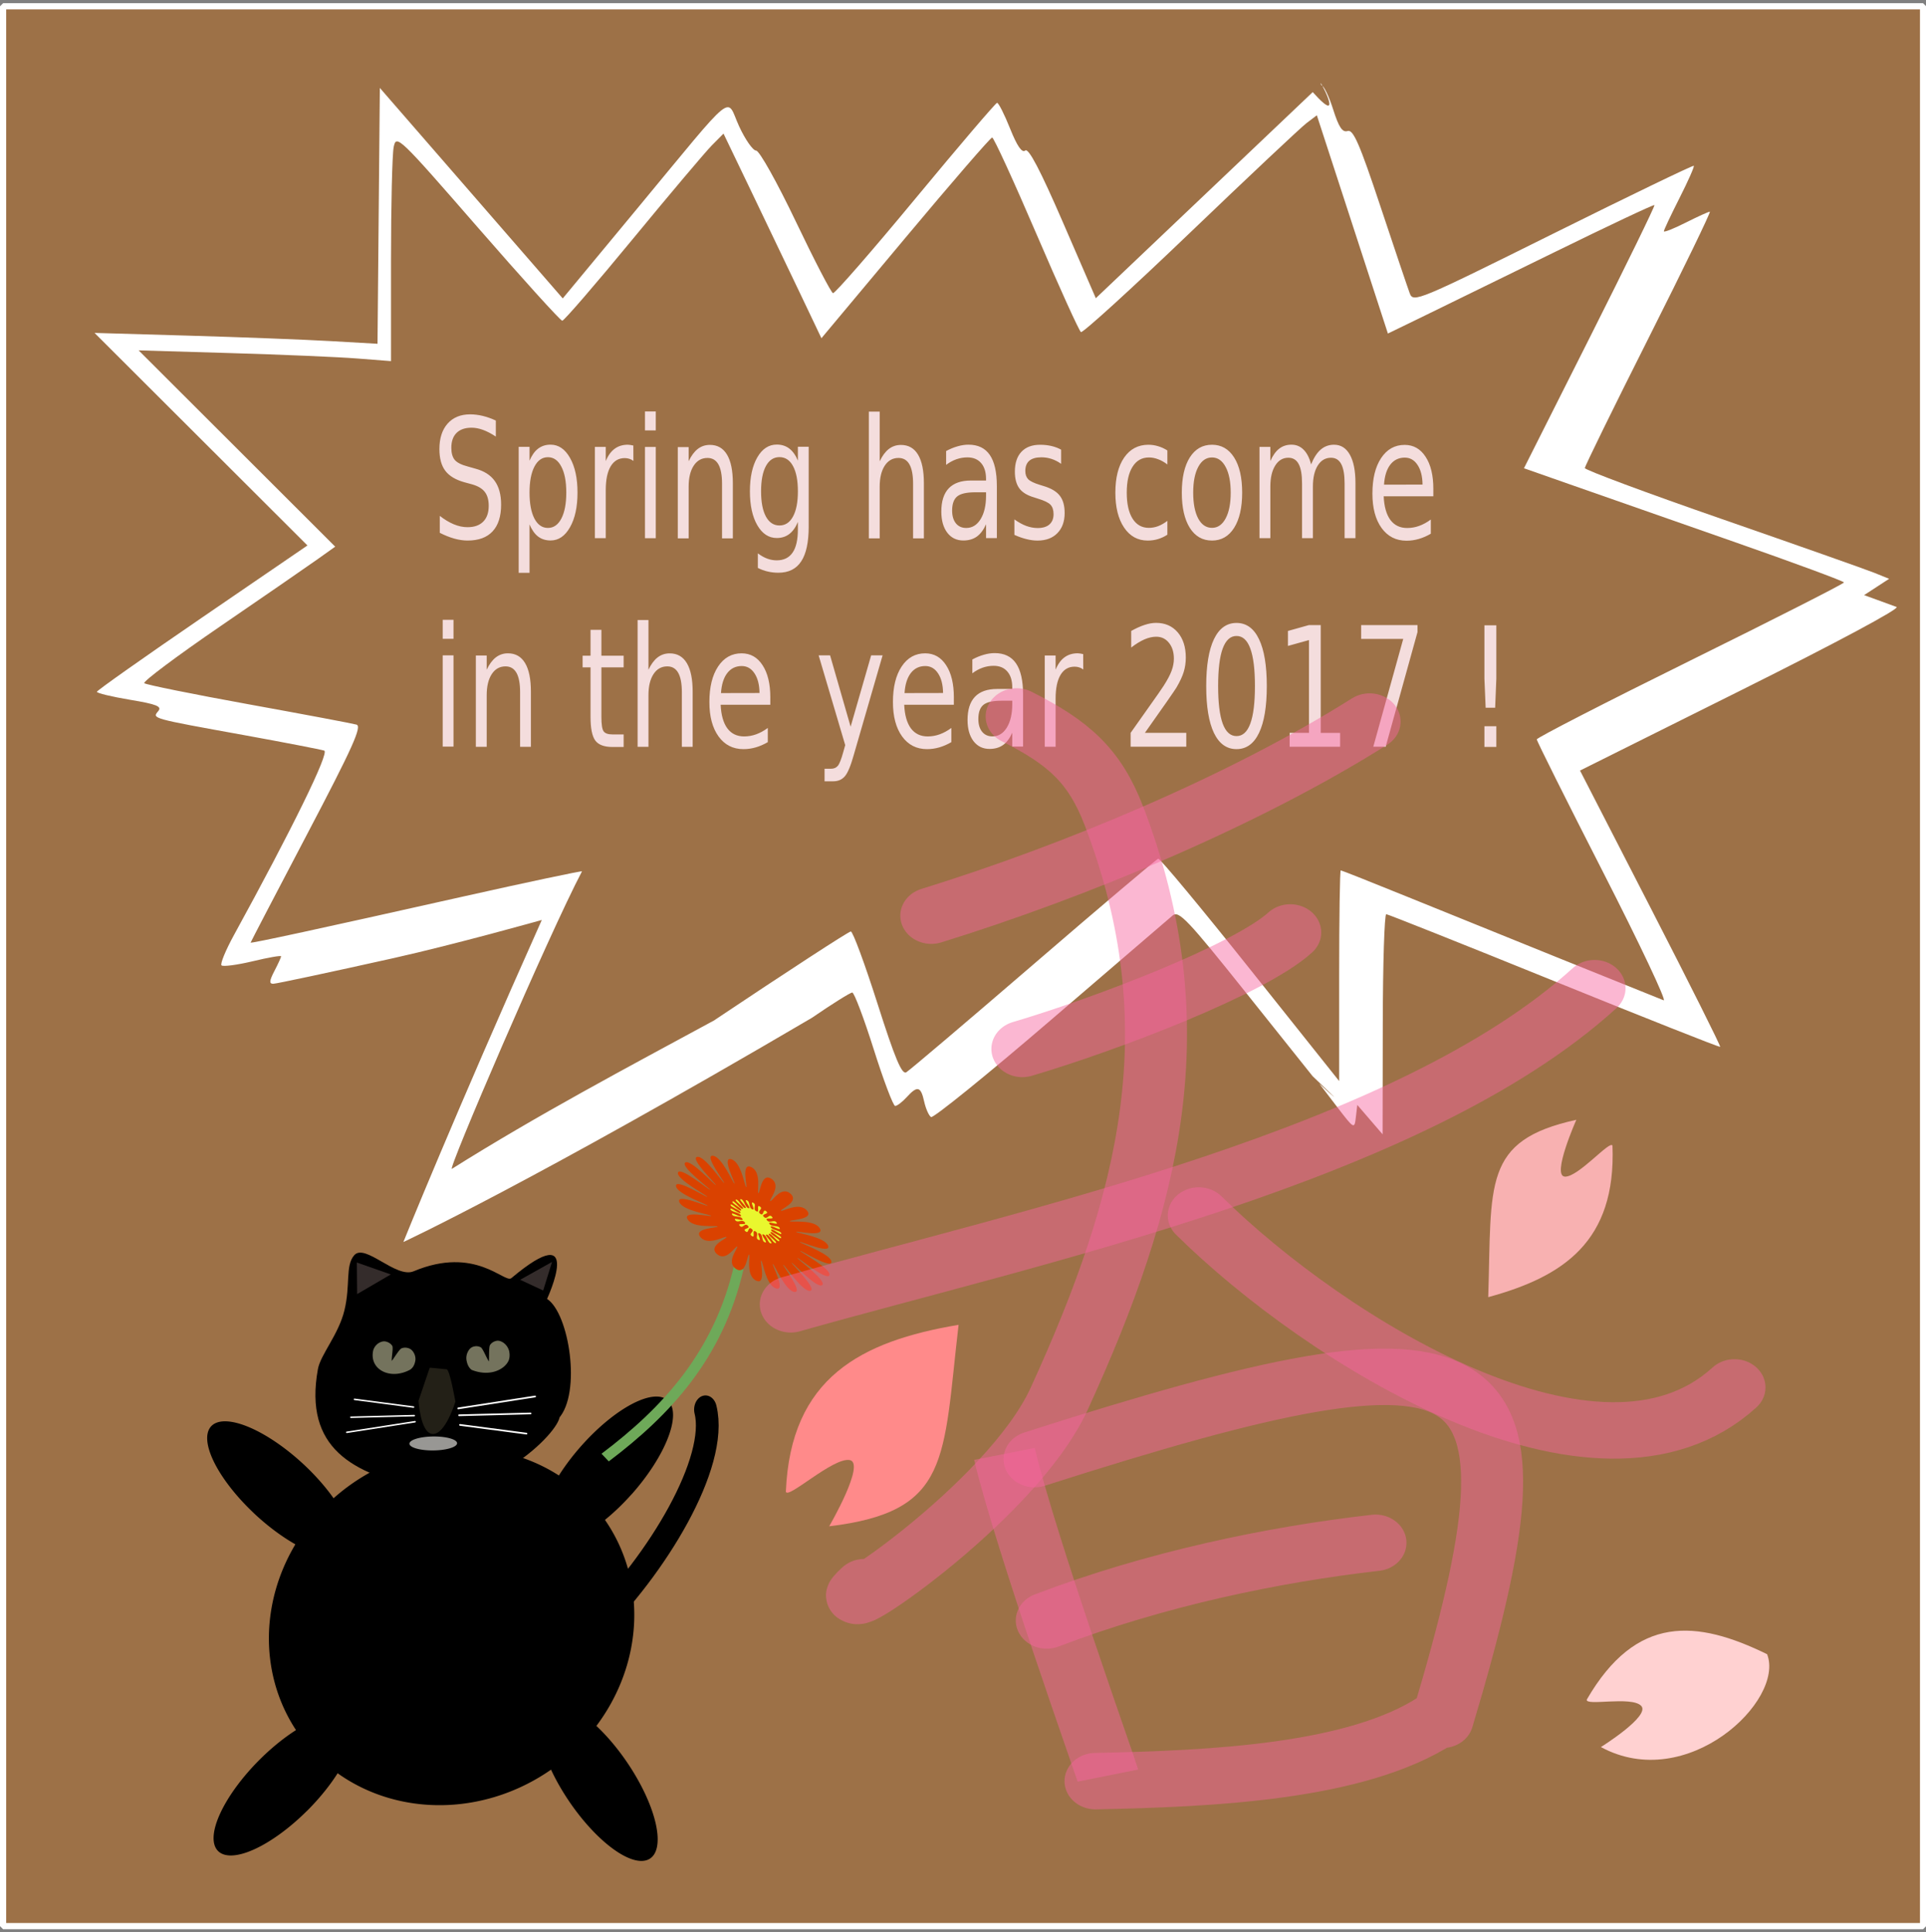 <svg xmlns="http://www.w3.org/2000/svg" height="602" viewBox="0 0 480 481.6" width="600"><rect x="0" y="0" width="480" height="481.6" fill="#808080" stroke="none"/><path stroke-linejoin="bevel" stroke="#fff" stroke-linecap="round" stroke-width="1.543" fill="#9d7147" d="M.771 1.571h478.5v478.5H.771z"/><g stroke-width="0"><path d="M156.637 439.778a23.068 8.7 55.794 015.192 23.56 23.068 8.7 55.794 01-20.322-14.865 23.068 8.7 55.794 01-5.202-23.56 23.068 8.7 55.794 0120.322 14.853M76.464 451.384a8.685 23.125 44.728 01-22.224 9.858 8.685 23.125 44.728 0110.536-22.73 8.685 23.125 44.728 0122.243-9.867 8.685 23.125 44.728 01-10.527 22.725M157.383 372.461a8.69 23.099 41.224 01-21.572 11.182 8.69 23.099 41.224 019.115-23.329 8.69 23.099 41.224 0121.59-11.193 8.69 23.099 41.224 01-9.105 23.329M63.227 377.104a23.135 8.68 42.742 01-10.425-21.787 23.135 8.68 42.742 0123.176 9.95A23.135 8.68 42.742 0186.41 387.06a23.135 8.68 42.742 01-23.175-9.94"/></g><path d="M-76.78 493.5c.35 1.134-3.255 4.375-3.438 2.287" transform="matrix(18.645 0 0 23.212 1607.385 -11103.794)" stroke="#000" stroke-linecap="round" stroke-width=".304" fill="none"/><path d="M158.073 403.2a46.566 43.414-35.494 01-46.241 46.67 46.566 43.414-35.494 01-44.812-42.197 46.566 43.414-35.494 0146.222-46.694 46.566 43.414-35.494 0144.83 42.174"/><path d="M139.523 352.8c0 4.418-18.33 21.63-34.633 18.125-16.898-3.625-29.238-9.905-25.665-29.672.656-3.63 5.154-8.62 6.615-14.664 1.54-6.372.171-11.092 2.426-13.718 2.671-3.111 10.422 5.834 14.806 3.993 15.441-6.485 22.687 3.1 24.365 1.702 18.497-15.513 8.9 5.175 8.9 5.175 5.516 3.574 8.618 23.485 2.877 29.808"/><path d="M93.032 336.497a3.22 3.22 0 011.393-1.775c.62-.354 1.188-.474 1.707-.36.709.17 1.245.52 1.61 1.049.331.52-.184 2.87-.102 3.777.595-.744 1.873-2.873 2.388-3.104.59-.248 1.212-.256 1.869-.025.561.204 1.003.64 1.326 1.31.345.715.41 1.443.195 2.184-.204.822-.604 1.432-1.202 1.83-5.003 2.705-10.331-.069-9.185-4.887zM126.766 339.1c.272-.69.311-1.489.118-2.395-.249-.85-.71-1.524-1.383-2.018-.621-.425-1.195-.592-1.72-.502-.72.14-1.268.485-1.644 1.036-.344.544-.202 3.125-.298 4.106-.591-.848-1.506-3.235-2.024-3.522-.592-.308-1.222-.357-1.89-.147-.57.185-1.024.63-1.36 1.338a3.405 3.405 0 00-.23 2.361c.194.907.59 1.596 1.19 2.068 4.54 1.816 8.23-.067 9.241-2.324z" fill="#74735d"/><path d="M113.913 359.746a5.94 1.74-.58 01-6.038 1.767 5.94 1.74-.58 01-5.838-1.715 5.94 1.74-.58 016.036-1.766 5.94 1.74-.58 015.842 1.713" fill="#989794"/><g fill-rule="evenodd"><path style="text-decoration-color:#000;isolation:auto;mix-blend-mode:normal;solid-color:#000;block-progression:tb;text-decoration-line:none;white-space:normal;text-indent:0;text-transform:none;text-decoration-style:solid" fill="#fff" d="M133.36 347.857a.207.209 0 00-.035.003l-19.16 2.97a.207.209 0 10.063.414l19.16-2.971a.207.209 0 00-.028-.416zm-1.143 4.228l-17.803.457a.207.209 0 10.01.418l17.804-.457a.207.209 0 10-.011-.418zm-17.577 2.857a.207.209 0 00-.012.417l16.544 2.17a.207.209 0 10.053-.414l-16.528-2.17a.207.209 0 00-.041-.002zM86.438 357.176a.184.185 0 00.031-.002l16.997-2.636a.184.185 0 10-.056-.367l-16.997 2.638a.184.185 0 00.025.369zm1.014-3.752l15.794-.405a.184.185 0 10-.01-.37l-15.793.405a.184.185 0 10.01.37zm15.602-2.534a.184.185 0 00.01-.37l-14.688-1.926a.184.185 0 10-.047.367l14.687 1.927a.184.185 0 00.036.001z" color="#000"/><g stroke-width="0"><path fill="#342c2b" d="M89.004 322.541l-.073-7.87 8.463 2.973zM129.631 318.978l7.95-4.451-2.208 7.121z"/><path fill="#232017" d="M111.295 341.284c.8 0 2.198 8.057 2.198 8.057s-2.526 8.444-5.794 8.057c-2.936-.349-3.396-8.257-3.396-8.257l2.797-8.257z"/></g></g><g><path fill="#fff" d="M327.157 268.26l-16.587-20.778c-14.634-18.331-16.792-20.604-18.326-19.298-.956.812-14.668 12.585-30.473 26.162-15.803 13.574-29.182 24.405-29.73 24.07-.548-.333-1.32-2.075-1.716-3.864-.843-3.82-1.687-4.027-4.373-1.074-1.089 1.195-2.375 2.173-2.857 2.173-.483 0-2.89-6.362-5.347-14.134-2.46-7.776-4.863-14.135-5.345-14.135-.48 0-5.014 2.838-10.074 6.31-70.055 41.15-101.8 55.875-101.8 55.875s12.692-31.469 34.499-80.269c0 0-21.437 6.046-37.07 9.533-15.646 3.491-29.076 6.355-29.841 6.366-1.069.017-1.004-.73.272-3.185.918-1.764 1.67-3.41 1.67-3.657 0-.258-3.19.295-7.091 1.236-3.898.927-7.393 1.384-7.762 1.019-.37-.37 1.023-3.76 3.096-7.543 14.577-26.594 23.84-45.505 22.508-45.984-.799-.259-9.823-2.019-20.051-3.872-23.168-4.196-22.872-4.11-21.325-5.964.986-1.18-.351-1.72-7.054-2.838-4.549-.76-8.253-1.653-8.231-1.985.02-.332 11.835-8.673 26.254-18.538l26.219-17.935-26.53-26.487-26.53-26.487 23.522.683c12.937.376 28.809.985 35.254 1.354l11.745.672.29-31.886.29-31.886 22.794 26.232 22.793 26.232 18.638-22.497c25.053-30.244 21.94-27.727 25.298-20.435 1.544 3.351 3.46 6.09 4.258 6.09.801 0 5.23 7.92 9.88 17.659 4.637 9.713 8.81 17.755 9.276 17.873.467.11 9.71-10.492 20.541-23.579s19.988-23.818 20.348-23.855c.36-.035 1.819 2.849 3.241 6.403 1.758 4.399 2.968 6.148 3.786 5.476.825-.679 3.755 4.909 9.39 17.914l8.192 18.903 27.03-25.686 27.029-25.686c8.706 9.699.79-5 2.132-1.73.571 0 1.893 2.693 2.938 5.989 1.436 4.528 2.323 5.857 3.637 5.44 1.397-.44 2.992 3.225 8.153 18.748 3.528 10.613 6.827 20.386 7.326 21.722.879 2.347 2.063 1.853 35.678-14.85 19.126-9.504 34.922-17.132 35.104-16.948.187.185-1.411 3.798-3.556 8.031s-3.9 7.96-3.9 8.285c0 .332 2.445-.642 5.434-2.148 2.989-1.505 5.698-2.734 6.022-2.734.323 0-6.554 14.186-15.282 31.524s-15.869 31.908-15.869 32.377 15.385 6.193 34.195 12.721c18.805 6.529 35.86 12.548 37.918 13.375l3.725 1.505-3.12 2.034-3.12 2.033 3.226 1.174c1.774.646 3.965 1.447 4.866 1.779.955.369-15.203 9.005-38.613 20.689l-40.278 20.083 17.633 34.304c9.699 18.866 17.479 34.418 17.294 34.558-.187.147-18.801-7.234-41.367-16.382s-41.398-16.652-41.852-16.678c-.45-.024-.84 12.312-.865 27.41l-.045 27.453-3.153-3.664-3.153-3.661-.359 3.067c-.354 3.026-.418 2.989-4.736-2.654l-4.376-5.72c9.112 8.374-1.64-1.838-1.64-1.838zm-149.099-13.995c18.178-12.157 33.47-22.106 33.984-22.106.505 0 3.495 8.09 6.645 17.976 4.364 13.696 6.07 17.774 7.178 17.124.799-.469 15.077-12.592 31.745-26.944 16.652-14.353 30.624-26.18 31.048-26.288.43-.11 10.752 12.323 22.938 27.616l22.154 27.808v-26.258c0-14.44.176-26.258.39-26.258.215 0 7.723 2.979 16.683 6.617 17.225 6.998 61.189 24.753 63.791 25.764.842.332-5.928-14.002-15.043-31.842s-16.574-32.772-16.574-33.185c0-.41 17.225-9.26 38.28-19.66 21.054-10.4 38.282-19.157 38.282-19.456.005-.295-12.42-4.89-27.61-10.2s-33.137-11.596-39.886-13.962l-12.261-4.303L396.23 84.07c9.037-17.95 16.278-32.779 16.094-32.952-.185-.185-11.46 5.14-25.054 11.806s-28.464 13.939-33.045 16.164l-8.331 4.045-8.855-27.203-8.855-27.199-2.572 1.956c-1.415 1.074-14.46 13.345-28.985 27.27s-26.781 25.087-27.232 24.81c-.451-.258-5.453-11.3-11.115-24.5-5.662-13.198-10.619-23.997-11.012-23.997-.394 0-10.129 11.257-21.634 25.015l-20.917 25.014-5.308-11.149c-2.92-6.134-8.41-17.607-12.201-25.501l-6.894-14.35-2.907 2.935c-1.6 1.613-10.459 12.108-19.688 23.32S140.572 79.94 140.128 79.94c-.447 0-9.932-10.481-21.08-23.288-19.722-22.66-20.288-23.198-20.936-19.98-.366 1.82-.665 14.563-.665 28.321v25.014l-8.48-.66c-4.663-.37-18.816-.967-31.441-1.34l-22.975-.679 24.494 24.46 24.494 24.462-4.355 3.103c-2.396 1.709-13.279 9.212-24.182 16.678-10.906 7.466-19.473 13.88-19.044 14.252.432.373 12.108 2.735 25.95 5.248 13.838 2.51 25.961 4.794 26.935 5.075 1.43.41-.958 5.71-12.307 27.32-7.744 14.748-14.08 26.905-14.08 27.015 0 .259 17.034-3.42 52.927-11.474 16.178-3.627 29.499-6.428 29.665-6.292-8.27 15.696-33.863 75.287-32.41 74.143 21.289-13.39 43.455-25.133 65.456-37.053z"/></g><g fill="#f4dddd"><path d="M123.57 104.816v4q-1.681-1.116-3.174-1.664-1.492-.548-2.882-.548-2.414 0-3.731 1.3-1.302 1.299-1.302 3.695 0 2.01.863 3.046.877 1.015 3.306 1.645l1.785.507q3.307.873 4.872 3.087 1.58 2.193 1.58 5.888 0 4.407-2.136 6.68-2.121 2.276-6.232 2.276-1.55 0-3.307-.488-1.74-.487-3.613-1.442v-4.223q1.799 1.4 3.525 2.112 1.726.711 3.394.711 2.53 0 3.906-1.38t1.375-3.94q0-2.233-.995-3.493-.98-1.259-3.234-1.888l-1.799-.487q-3.306-.914-4.784-2.864t-1.478-5.421q0-4.02 2.034-6.335 2.048-2.315 5.633-2.315 1.536 0 3.13.386t3.263 1.157zM131.973 130.709v12.063h-2.707v-31.394h2.707v3.451q.848-2.03 2.136-3.005 1.302-.995 3.101-.995 2.984 0 4.843 3.29 1.872 3.29 1.872 8.65 0 5.362-1.872 8.65-1.858 3.29-4.843 3.29-1.8 0-3.101-.974-1.287-.995-2.136-3.025zm9.157-7.94q0-4.122-1.229-6.458-1.214-2.356-3.35-2.356t-3.365 2.356q-1.214 2.335-1.214 6.458 0 4.122 1.214 6.478 1.23 2.335 3.366 2.335t3.35-2.335q1.228-2.356 1.228-6.478zM157.858 114.888q-.453-.365-.994-.528-.527-.182-1.17-.182-2.283 0-3.512 2.07-1.214 2.051-1.214 5.91v11.98h-2.707V111.39h2.707v3.533q.848-2.07 2.209-3.066 1.36-1.015 3.306-1.015.278 0 .615.06.336.041.746.143l.014 3.838zM160.744 111.401h2.692v22.748h-2.692V111.4zm0-8.853h2.692v4.73h-2.692v-4.73zM182.64 120.46v13.724h-2.692v-13.606q0-3.229-.907-4.833t-2.721-1.605q-2.18 0-3.438 1.93t-1.258 5.26v12.852h-2.706v-22.748h2.706v3.533q.966-2.05 2.268-3.066 1.316-1.015 3.028-1.015 2.824 0 4.272 2.437 1.448 2.416 1.448 7.127zM198.85 122.463q0-4.062-1.214-6.295-1.2-2.234-3.38-2.234-2.165 0-3.38 2.234-1.2 2.233-1.2 6.295 0 4.04 1.2 6.274 1.215 2.233 3.38 2.233 2.18 0 3.38-2.233 1.214-2.234 1.214-6.274zm2.692 8.812q0 5.808-1.857 8.63-1.858 2.843-5.69 2.843-1.42 0-2.678-.305-1.258-.284-2.444-.893v-3.635q1.185.893 2.34 1.319 1.157.426 2.356.426 2.648 0 3.964-1.93 1.317-1.908 1.317-5.787v-1.848q-.834 2.01-2.137 3.005-1.302.995-3.116.995-3.014 0-4.857-3.188t-1.844-8.447q0-5.28 1.844-8.468t4.857-3.187q1.814 0 3.116.995t2.137 3.005v-3.452h2.692v19.92zM230.252 120.46v13.724h-2.692v-13.606q0-3.229-.907-4.833t-2.721-1.605q-2.18 0-3.438 1.93t-1.258 5.26v12.852h-2.706v-31.594h2.706v12.392q.966-2.05 2.268-3.066 1.316-1.016 3.028-1.016 2.824 0 4.272 2.438 1.448 2.416 1.448 7.127zM243.068 122.698q-3.263 0-4.52 1.036t-1.258 3.533q0 1.99.936 3.167.95 1.158 2.575 1.158 2.238 0 3.584-2.193 1.36-2.214 1.36-5.87v-.832h-2.677zm5.369-1.543v12.97h-2.693v-3.452q-.921 2.071-2.296 3.067-1.375.974-3.365.974-2.517 0-4.009-1.95-1.477-1.969-1.477-5.259 0-3.838 1.843-5.787 1.858-1.95 5.53-1.95h3.774v-.366q0-2.578-1.228-3.98Q243.3 114 241.092 114q-1.405 0-2.735.467-1.332.467-2.561 1.4v-3.45q1.478-.793 2.868-1.178 1.39-.407 2.706-.407 3.555 0 5.31 2.559 1.757 2.559 1.757 7.757zM264.455 112.073v3.533q-1.142-.813-2.37-1.218-1.23-.407-2.546-.407-2.004 0-3.013.853-.995.853-.995 2.559 0 1.3.717 2.05.716.732 2.882 1.401l.922.285q2.867.853 4.066 2.416 1.215 1.543 1.215 4.325 0 3.168-1.814 5.016-1.799 1.849-4.96 1.849-1.316 0-2.75-.366-1.42-.345-3-1.056v-3.858q1.493 1.076 2.941 1.625 1.449.528 2.868.528 1.902 0 2.926-.894 1.025-.914 1.025-2.559 0-1.523-.746-2.334-.732-.813-3.234-1.564l-.936-.304q-2.502-.731-3.614-2.234-1.112-1.523-1.112-4.163 0-3.209 1.64-4.954t4.652-1.746q1.492 0 2.81.304 1.315.305 2.427.914zM290.934 112.273v3.493q-1.141-.873-2.296-1.3-1.142-.446-2.312-.446-2.62 0-4.067 2.315-1.449 2.294-1.449 6.457t1.449 6.478q1.449 2.295 4.067 2.295 1.17 0 2.312-.426 1.156-.447 2.296-1.32v3.452q-1.126.73-2.34 1.096-1.2.366-2.56.366-3.702 0-5.882-3.23-2.18-3.228-2.18-8.71 0-5.564 2.195-8.752 2.21-3.188 6.042-3.188 1.243 0 2.428.366 1.185.345 2.297 1.056zM302.052 114.017q-2.165 0-3.423 2.356-1.258 2.334-1.258 6.416t1.243 6.437q1.258 2.334 3.438 2.334 2.15 0 3.409-2.356t1.257-6.416q0-4.04-1.257-6.397-1.258-2.376-3.409-2.376zm0-3.168q3.511 0 5.516 3.168t2.005 8.772q0 5.584-2.005 8.773-2.005 3.167-5.516 3.167-3.525 0-5.53-3.167-1.99-3.188-1.99-8.773 0-5.605 1.99-8.772 2.005-3.168 5.53-3.168zM326.75 115.76q1.009-2.517 2.413-3.717 1.405-1.198 3.307-1.198 2.56 0 3.95 2.498 1.39 2.477 1.39 7.067v13.723h-2.707v-13.606q0-3.269-.834-4.853t-2.545-1.584q-2.092 0-3.306 1.93t-1.215 5.259v12.852h-2.706v-13.606q0-3.29-.834-4.853-.834-1.585-2.575-1.585-2.064 0-3.277 1.95-1.215 1.93-1.215 5.238v12.852h-2.706V111.38h2.706v3.533q.922-2.091 2.21-3.086 1.287-.995 3.057-.995 1.785 0 3.029 1.259 1.257 1.26 1.857 3.655zM357.218 121.874v1.827h-12.374q.175 3.858 1.667 5.889 1.507 2.01 4.185 2.01 1.55 0 2.999-.527 1.463-.528 2.896-1.585v3.533q-1.448.853-2.97 1.3-1.52.446-3.086.446-3.92 0-6.217-3.168-2.283-3.167-2.283-8.568 0-5.584 2.165-8.854 2.18-3.29 5.867-3.29 3.306 0 5.223 2.965 1.93 2.943 1.93 8.02zm-2.692-1.097q-.03-3.066-1.244-4.893-1.199-1.827-3.189-1.827-2.253 0-3.614 1.767-1.346 1.767-1.55 4.975l9.598-.02zM110.331 163.34h2.692v22.747h-2.692v-22.748zm0-8.854h2.692v4.73h-2.692v-4.73zM132.312 172.41v13.724h-2.692v-13.606q0-3.23-.907-4.834t-2.72-1.604q-2.18 0-3.439 1.93-1.258 1.93-1.258 5.26v12.851h-2.706v-22.747h2.706v3.533q.966-2.05 2.268-3.066 1.316-1.016 3.028-1.016 2.824 0 4.272 2.438 1.448 2.416 1.448 7.127zM149.88 156.978v6.458h5.545v2.904h-5.545v12.345q0 2.783.542 3.574.556.792 2.238.792h2.765v3.128h-2.765q-3.117 0-4.301-1.605-1.185-1.624-1.185-5.888V166.34h-1.975v-2.904h1.975v-6.457h2.706zM172.626 172.41v13.724h-2.692v-13.606q0-3.23-.908-4.834t-2.72-1.604q-2.18 0-3.439 1.93-1.258 1.93-1.258 5.26v12.851h-2.706v-31.594h2.706v12.393q.966-2.051 2.268-3.066 1.317-1.016 3.028-1.016 2.824 0 4.272 2.438 1.449 2.416 1.449 7.126zM191.976 173.824v1.827h-12.374q.175 3.858 1.668 5.888 1.506 2.011 4.184 2.011 1.55 0 2.999-.528 1.463-.528 2.897-1.584v3.533q-1.45.853-2.97 1.3-1.522.446-3.087.446-3.92 0-6.217-3.168-2.282-3.167-2.282-8.569 0-5.583 2.165-8.853 2.179-3.29 5.866-3.29 3.306 0 5.223 2.964 1.93 2.944 1.93 8.021zm-2.692-1.097q-.03-3.066-1.243-4.893-1.2-1.827-3.19-1.827-2.253 0-3.614 1.767-1.346 1.767-1.55 4.974l9.599-.02zM212.77 188.195q-1.142 4.062-2.225 5.3-1.082 1.24-2.896 1.24h-2.15v-3.128h1.58q1.111 0 1.726-.731t1.36-3.452l.483-1.706-6.627-22.382h2.852l5.12 17.788 5.12-17.788h2.853l-7.198 24.856zM237.72 173.824v1.827h-12.373q.175 3.858 1.668 5.888 1.506 2.011 4.184 2.011 1.55 0 2.999-.528 1.463-.528 2.897-1.584v3.533q-1.45.853-2.97 1.3-1.522.446-3.087.446-3.92 0-6.217-3.168-2.283-3.167-2.283-8.569 0-5.583 2.166-8.853 2.179-3.29 5.866-3.29 3.306 0 5.223 2.964 1.93 2.944 1.93 8.021zm-2.691-1.097q-.03-3.066-1.244-4.893-1.199-1.827-3.189-1.827-2.253 0-3.614 1.767-1.346 1.767-1.55 4.974l9.598-.02zM249.603 174.648q-3.263 0-4.52 1.036t-1.258 3.533q0 1.99.936 3.167.95 1.158 2.575 1.158 2.238 0 3.584-2.194 1.36-2.213 1.36-5.868v-.833h-2.677zm5.369-1.543v12.97h-2.693v-3.452q-.921 2.071-2.296 3.067-1.375.974-3.365.974-2.517 0-4.009-1.95-1.477-1.969-1.477-5.26 0-3.837 1.843-5.787 1.858-1.95 5.53-1.95h3.774v-.365q0-2.578-1.228-3.98-1.215-1.422-3.424-1.422-1.405 0-2.735.467-1.332.467-2.561 1.4v-3.45q1.478-.793 2.868-1.179 1.39-.406 2.706-.406 3.555 0 5.31 2.559 1.757 2.558 1.757 7.757zM269.971 166.873q-.453-.365-.994-.528-.527-.182-1.17-.182-2.283 0-3.512 2.07-1.214 2.052-1.214 5.91v11.98h-2.707v-22.747h2.707v3.532q.848-2.07 2.209-3.066 1.36-1.015 3.307-1.015.278 0 .614.06.337.041.746.143l.015 3.838zM285.333 182.659h10.312v3.451h-13.868v-3.451q1.682-2.416 4.579-6.478 2.91-4.082 3.657-5.26 1.419-2.213 1.975-3.737.57-1.543.57-3.025 0-2.416-1.229-3.939-1.214-1.523-3.175-1.523-1.39 0-2.94.67-1.537.67-3.292 2.03v-4.141q1.785-.995 3.336-1.503 1.55-.508 2.838-.508 3.394 0 5.413 2.356t2.019 6.295q0 1.869-.512 3.555-.498 1.664-1.83 3.939-.365.589-2.325 3.411-1.961 2.803-5.53 7.859zM308.163 158.51q-2.282 0-3.438 3.127-1.142 3.107-1.142 9.362 0 6.234 1.142 9.361 1.156 3.107 3.438 3.107 2.297 0 3.438-3.107 1.156-3.127 1.156-9.361 0-6.254-1.156-9.362-1.141-3.127-3.438-3.127zm0-3.25q3.672 0 5.603 4.041 1.946 4.02 1.946 11.697 0 7.655-1.946 11.696-1.93 4.02-5.603 4.02t-5.618-4.02q-1.93-4.04-1.93-11.696 0-7.676 1.93-11.697 1.946-4.04 5.618-4.04zM321.403 182.659h4.827v-23.125l-5.252 1.462v-3.736l5.223-1.462h2.955v26.87h4.828v3.452h-12.578v-3.452zM339.225 155.8h14.046v1.746l-7.929 28.566h-3.087l7.461-26.87h-10.49v-3.451zM369.948 181.01h2.97v5.157h-2.97v-5.158zm0-25.163h2.97v13.3l-.293 7.25h-2.37l-.307-7.25v-13.3z"/></g><g><path d="M-674.9 306.7c36.18 111.4 28.42 215.3 7.555 316.3" stroke="#6ea959" stroke-width="10.5" fill="none" transform="matrix(.198 .156 -.11 .146 351.477 376.433)"/><path d="M192.615 315.045c-.364-.068 3.362 6.85.81 6.096-2.551-.754-3.32-6.8-3.716-6.955-.395-.155 1.388 6.29-1.277 4.988-2.662-1.301-1.359-6.237-1.757-6.47-.397-.23-.68 5.3-3.275 3.54-2.595-1.761.695-5.252.321-5.542-.374-.292-2.703 3.947-5.05 1.849-2.35-2.1 2.701-3.907 2.377-4.24-.325-.332-4.541 2.328-6.483.032s4.525-2.296 4.272-2.646c-.253-.35-6.07.55-7.474-1.786-1.402-2.335 6.039-.53 5.875-.873-.164-.344-7.184-1.267-7.953-3.482-.768-2.215 7.144 1.275 7.079.96-.064-.315-7.81-2.996-7.892-4.94-.082-1.946 7.759 2.99 7.8 2.726.04-.264-7.905-4.522-7.294-6.064.61-1.542 7.846 4.503 7.99 4.309.14-.195-7.46-5.74-6.198-6.774 1.26-1.033 7.4 5.71 7.632 5.596.234-.113-6.504-6.566-4.678-7.02 1.826-.455 6.448 6.524 6.757 6.502.31-.023-5.107-6.944-2.841-6.79 2.266.155 5.057 6.898 5.421 6.966.364.068-3.362-6.85-.81-6.096 2.551.754 3.32 6.8 3.717 6.955.394.155-1.389-6.29 1.276-4.988 2.663 1.301 1.359 6.237 1.757 6.469.398.232.68-5.299 3.275-3.539 2.595 1.761-.695 5.252-.32 5.542.373.292 2.702-3.947 5.05-1.849 2.349 2.1-2.702 3.907-2.377 4.24.324.332 4.54-2.328 6.482-.032s-4.525 2.295-4.272 2.646c.253.35 6.07-.55 7.474 1.786 1.402 2.334-6.039.53-5.875.873.164.344 7.184 1.267 7.953 3.481.768 2.216-7.144-1.274-7.079-.96.064.316 7.81 2.997 7.892 4.942.082 1.944-7.759-2.99-7.8-2.727-.04.264 7.905 4.522 7.294 6.064-.61 1.541-7.846-4.503-7.99-4.309-.14.195 7.46 5.74 6.198 6.773-1.26 1.034-7.4-5.708-7.632-5.595-.234.112 6.504 6.566 4.678 7.02-1.826.455-6.447-6.524-6.757-6.502-.31.023 5.107 6.944 2.841 6.79-2.266-.156-5.057-6.898-5.421-6.966z" fill="#da4200"/><path d="M193.333 309.806c-.645.181-1.577-2.17-2.321-2.103s1.944 2.26 1.114 2.21-1.02-2.093-1.922-2.258c-.902-.166 1.418 2.268.46 1.99s-.395-1.875-1.392-2.26c-.998-.386.794 2.122-.226 1.635-1.02-.487.259-1.53-.767-2.11s.116 1.832-.897 1.169c-1.014-.663.894-1.08-.09-1.814-.983-.735-.569 1.416-1.506.622s1.469-.555.594-1.395c-.875-.839-1.216.904-2.013.034s1.943.006 1.237-.88-1.78.33-2.383-.558 2.285.567 1.796-.306c-.49-.874-2.223-.267-2.59-1.11s2.471 1.089 2.232.288c-.24-.801-2.514-.845-2.62-1.588-.108-.744 2.489 1.538 2.516.864s-2.634-1.365-2.473-1.957c.16-.593 2.338 1.881 2.629 1.38.291-.5-2.574-1.792-2.157-2.193s2.027 2.097 2.563 1.803c.536-.293-2.339-2.097-1.693-2.28s1.577 2.17 2.321 2.103-1.944-2.26-1.114-2.21 1.02 2.094 1.922 2.259c.902.165-1.418-2.269-.46-1.99s.394 1.875 1.392 2.26c.998.386-.794-2.122.226-1.635 1.02.487-.259 1.53.767 2.11s-.116-1.832.897-1.17c1.014.664-.894 1.08.09 1.815.983.734.569-1.416 1.506-.623s-1.469.556-.594 1.395c.875.84 1.216-.904 2.013-.033s-1.943-.006-1.237.88 1.78-.33 2.383.558-2.285-.567-1.796.306c.49.873 2.223.266 2.59 1.11s-2.471-1.089-2.232-.288c.24.8 2.514.844 2.62 1.588.108.744-2.489-1.538-2.516-.864s2.634 1.364 2.473 1.957c-.16.592-2.338-1.882-2.629-1.38-.291.5 2.574 1.792 2.157 2.192s-2.027-2.096-2.563-1.803c-.536.294 2.339 2.098 1.693 2.28z" fill="#e9f72e"/></g><g stroke-opacity=".466" stroke="#f7659f" stroke-width="8.64" fill="none"><g stroke-linecap="round"><path d="M532.4 229.5c20.22-6.866 43.79-17.71 61.13-29.72M545.1 249.9c11.79-3.823 31.75-12.22 37.36-17.83M512.8 289c32.92-10.25 86.41-22.73 112.1-48.4" transform="matrix(1.787 0 0 1.628 -719.3 -145.4)"/><path d="M544.3 199c7.202 3.994 10.87 7.481 13.59 15.28 11.17 32.06 5.08 58.62-7.642 89.15-6.805 16.33-33.84 35.54-27.17 28.87M569.7 275.4c17.69 19.18 55.75 45.29 74.72 26.32" transform="matrix(1.787 0 0 1.628 -719.3 -145.4)"/></g><path d="M542.6 311.9c2.953 13.66 14.23 48.34 14.43 49.25" transform="matrix(1.787 0 0 1.628 -719.3 -145.4)"/><g stroke-linecap="round"><path d="M546.8 312.7c64.87-22.8 72.56-17.57 56.89 39.91M548.5 337.4c15.15-6.355 31.59-10.11 45.85-11.89M555.3 362c16.31-.367 36.38-1.36 47.55-9.34" transform="matrix(1.787 0 0 1.628 -719.3 -145.4)"/></g></g><g fill-rule="evenodd" stroke-width="0"><path d="M370.9 323.3c.9-28.33-1.514-39.05 21.96-44.2 0 0-6.197 13.91-2.894 14.16 3.302.249 11.43-9.324 11.9-7.696.92 23.84-12.21 32.63-30.96 37.74z" fill="#f8b1b1"/><path d="M440.4 412.3c4.484 11.54-19.96 34.79-41.42 23.14 0 0 12.48-7.776 10.03-10.28-2.451-2.505-14.06.171-13.54-1.567 12.34-21.32 27.45-19.85 44.94-11.29z" fill="#ffd1d1"/><path d="M238.9 330.2c-3.936 33.58-1.924 46.56-32.25 50.22 0 0 9.241-15.88 5.071-16.52-4.17-.643-15.43 9.878-15.87 7.894 1.181-28.43 18.72-37.5 43.04-41.59z" fill="#ff8a8a"/></g></svg>